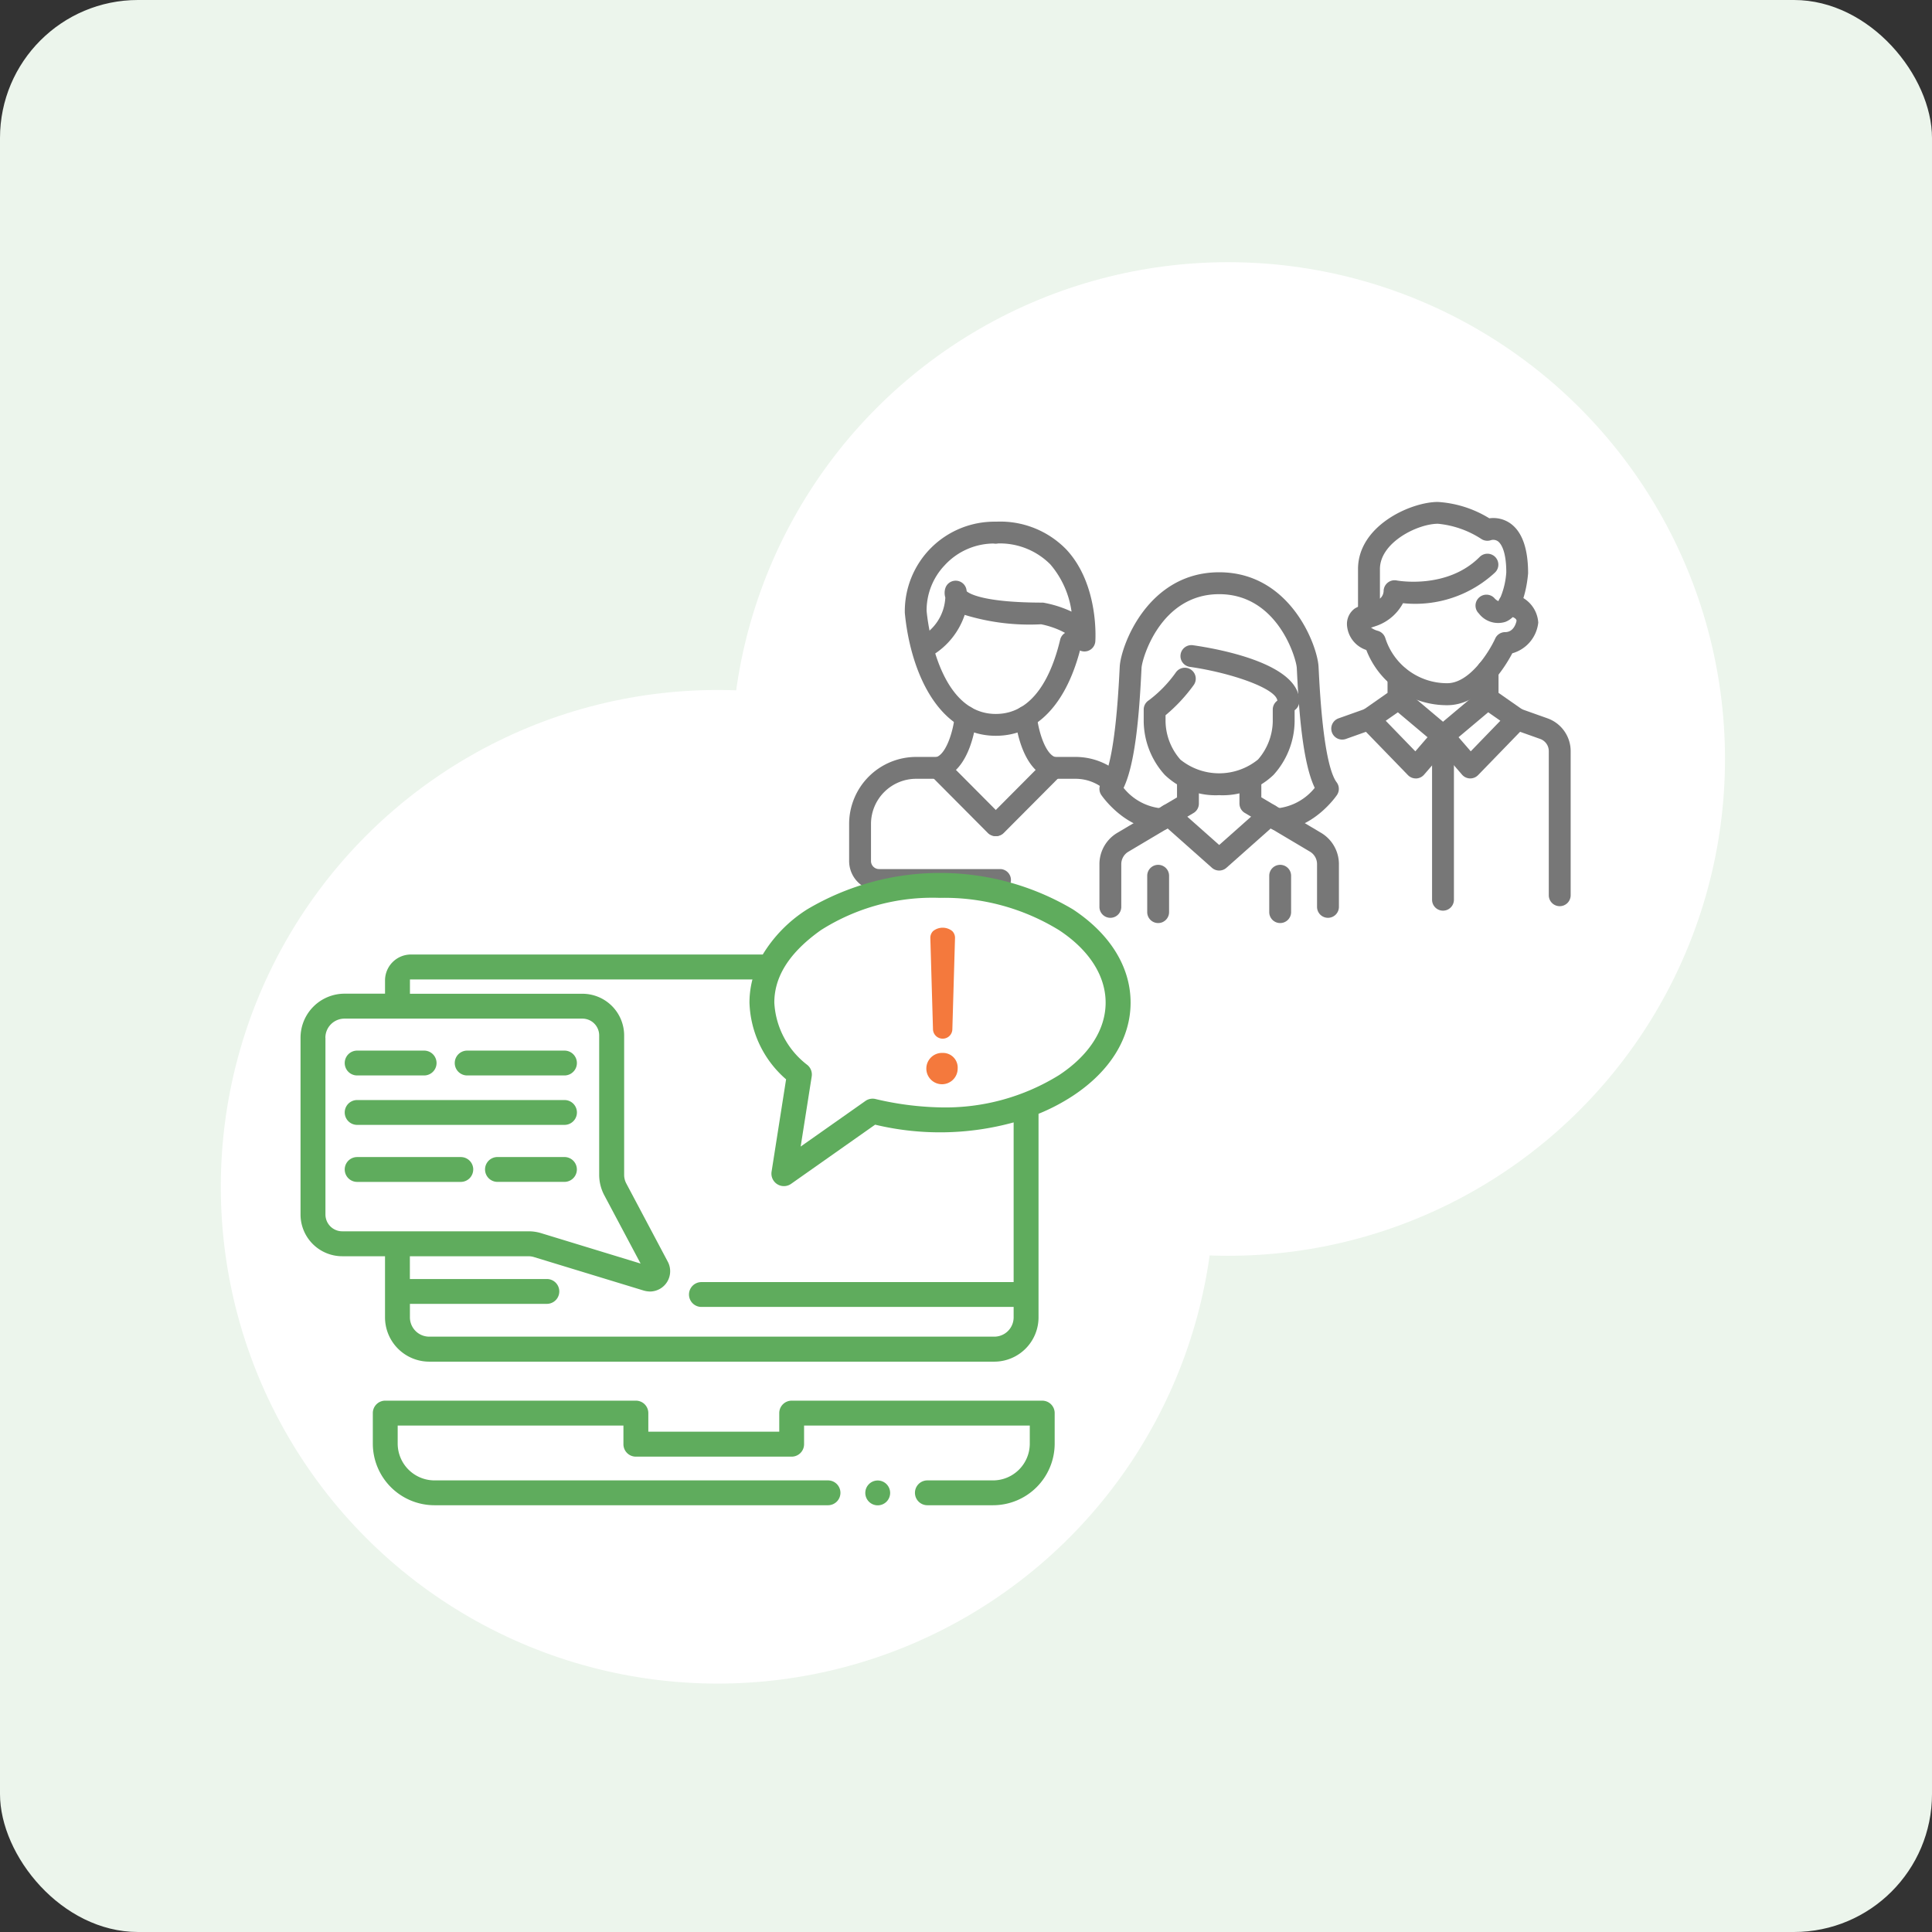 <svg xmlns="http://www.w3.org/2000/svg" width="140" height="140" viewBox="0 0 140 140">
  <rect x="0" y="0" width="140" height="140" fill="#333333" stroke="none"/>
  <g id="グループ_27" data-name="グループ 27" transform="translate(-420 -2961)">
    <rect id="長方形_12" data-name="長方形 12" width="140" height="140" rx="10" transform="translate(420 2961)" fill="#ecf5ec"/>
    <g id="NewGroupe10" transform="translate(435.556 2980.185)">
      <g id="NewGroup0-4" transform="translate(0 0)">
        <circle id="楕円形_32" data-name="楕円形 32" cx="36" cy="36" r="36" transform="translate(0.444 30.814)" fill="#fff"/>
        <g id="グループ_163" data-name="グループ 163" transform="translate(37.333)">
          <circle id="楕円形_31" data-name="楕円形 31" cx="36" cy="36" r="36" transform="translate(0.111 -0.186)" fill="#fff"/>
          <g id="グループ_146" data-name="グループ 146" transform="translate(26.78 22.286)">
            <g id="グループ_138" data-name="グループ 138">
              <path id="パス_222" data-name="パス 222" d="M529.227,227.315a.792.792,0,1,1,0-1.584,4.014,4.014,0,0,0,2.753-1.486c-.849-1.77-1.132-5.317-1.282-8.317l-.02-.383c-.04-.664-1.37-5.334-5.624-5.334s-5.585,4.67-5.624,5.335l-.02.383c-.15,3-.433,6.549-1.282,8.318a3.994,3.994,0,0,0,2.753,1.485.792.792,0,1,1,0,1.584c-2.594,0-4.295-2.446-4.365-2.55a.792.792,0,0,1,.021-.922c.435-.581,1.013-2.44,1.292-7.994l.021-.4c.089-1.506,2.033-6.826,7.205-6.826s7.116,5.32,7.2,6.826l.021.4c.278,5.554.856,7.413,1.292,7.994a.793.793,0,0,1,.021.922C533.522,224.869,531.821,227.315,529.227,227.315Z" transform="translate(-516.378 -208.626)" fill="#777"/>
            </g>
            <g id="グループ_139" data-name="グループ 139" transform="translate(5.879 5.278)">
              <path id="パス_223" data-name="パス 223" d="M543.656,230.964a.792.792,0,0,1-.792-.792c0-.907-3.345-2.063-6.336-2.49a.792.792,0,1,1,.224-1.568c1.806.258,7.7,1.313,7.7,4.058A.792.792,0,0,1,543.656,230.964Z" transform="translate(-535.847 -226.106)" fill="#777"/>
            </g>
            <g id="グループ_140" data-name="グループ 140" transform="translate(3.207 6.916)">
              <path id="パス_224" data-name="パス 224" d="M532.468,240.762a5.307,5.307,0,0,1-3.945-1.473A5.875,5.875,0,0,1,527,235.415v-.857a.793.793,0,0,1,.372-.672,9.067,9.067,0,0,0,1.963-2.026.792.792,0,0,1,1.29.92,11.967,11.967,0,0,1-2.042,2.19v.457a4.309,4.309,0,0,0,1.078,2.76,4.467,4.467,0,0,0,5.623-.009,4.326,4.326,0,0,0,1.068-2.739v-.881a.792.792,0,0,1,1.584,0v.869a5.87,5.87,0,0,1-1.525,3.862A5.306,5.306,0,0,1,532.468,240.762Z" transform="translate(-526.999 -231.528)" fill="#777"/>
            </g>
            <g id="グループ_141" data-name="グループ 141" transform="translate(0 14.113)">
              <path id="パス_225" data-name="パス 225" d="M517.17,266.286a.792.792,0,0,1-.792-.792v-3.1a2.641,2.641,0,0,1,1.286-2.26L522,257.56v-1.405a.792.792,0,1,1,1.584,0v1.856a.792.792,0,0,1-.388.681l-4.725,2.807a1.049,1.049,0,0,0-.51.9v3.1A.792.792,0,0,1,517.17,266.286Z" transform="translate(-516.378 -255.362)" fill="#777"/>
            </g>
            <g id="グループ_142" data-name="グループ 142" transform="translate(10.146 14.113)">
              <path id="パス_226" data-name="パス 226" d="M556.392,266.286a.792.792,0,0,1-.792-.792v-3.1a1.049,1.049,0,0,0-.51-.9l-4.724-2.807a.792.792,0,0,1-.388-.681v-1.856a.792.792,0,1,1,1.584,0v1.405l4.337,2.577a2.641,2.641,0,0,1,1.286,2.26v3.1A.792.792,0,0,1,556.392,266.286Z" transform="translate(-549.977 -255.362)" fill="#777"/>
            </g>
            <g id="グループ_143" data-name="グループ 143" transform="translate(4.239 16.791)">
              <path id="パス_227" data-name="パス 227" d="M534.853,269.051a.79.79,0,0,1-.526-.2l-3.646-3.236a.792.792,0,1,1,1.052-1.185l3.12,2.769,3.119-2.769a.792.792,0,1,1,1.052,1.185l-3.645,3.236A.789.789,0,0,1,534.853,269.051Z" transform="translate(-530.414 -264.23)" fill="#777"/>
            </g>
            <g id="グループ_144" data-name="グループ 144" transform="translate(3.463 21.198)">
              <path id="パス_228" data-name="パス 228" d="M528.639,283.046a.792.792,0,0,1-.792-.792v-2.635a.792.792,0,0,1,1.584,0v2.635A.792.792,0,0,1,528.639,283.046Z" transform="translate(-527.847 -278.827)" fill="#777"/>
            </g>
            <g id="グループ_145" data-name="グループ 145" transform="translate(12.305 21.198)">
              <path id="パス_229" data-name="パス 229" d="M557.92,283.046a.792.792,0,0,1-.792-.792v-2.635a.792.792,0,0,1,1.584,0v2.635A.792.792,0,0,1,557.92,283.046Z" transform="translate(-557.128 -278.827)" fill="#777"/>
            </g>
          </g>
          <g id="グループ_154" data-name="グループ 154" transform="translate(43.581 17.188)">
            <g id="グループ_147" data-name="グループ 147" transform="translate(1.937)">
              <path id="パス_230" data-name="パス 230" d="M579.225,200.856a.792.792,0,0,1-.792-.792v-3.456c0-3.148,3.825-4.865,5.79-4.865a8.074,8.074,0,0,1,3.725,1.186,2.133,2.133,0,0,1,1.51.359c.86.6,1.3,1.818,1.3,3.628-.064.76-.364,3.051-1.662,3.522a1.76,1.76,0,0,1-1.911-.618.792.792,0,1,1,1.12-1.12.85.85,0,0,0,.323.241,5.645,5.645,0,0,0,.549-2.1c0-1.644-.433-2.128-.619-2.257a.6.6,0,0,0-.476-.077.8.8,0,0,1-.715-.083,6.955,6.955,0,0,0-3.14-1.1c-1.478,0-4.206,1.353-4.206,3.281v2.145a.76.76,0,0,0,.267-.541.794.794,0,0,1,.945-.777c.036.007,3.641.676,6.012-1.7a.792.792,0,1,1,1.12,1.12,8.5,8.5,0,0,1-6.673,2.227,3.483,3.483,0,0,1-2.26,1.742A.809.809,0,0,1,579.225,200.856Z" transform="translate(-578.433 -191.743)" fill="#777"/>
            </g>
            <g id="グループ_148" data-name="グループ 148" transform="translate(1.135 6.651)">
              <path id="パス_231" data-name="パス 231" d="M583.047,221.847a6.252,6.252,0,0,1-5.868-4,2.041,2.041,0,0,1-1.4-1.8,1.388,1.388,0,0,1,.536-1.186,1.512,1.512,0,0,1,1.291-.188.792.792,0,0,1-.1,1.538,1.377,1.377,0,0,0,.491.242.8.8,0,0,1,.564.546,4.693,4.693,0,0,0,4.484,3.255c1.647,0,3.066-2.336,3.474-3.236a.793.793,0,0,1,.722-.466c.637,0,.8-.688.825-.826-.012-.27-.685-.386-.691-.387a.792.792,0,0,1,.229-1.567,2.241,2.241,0,0,1,2.035,2.093,2.6,2.6,0,0,1-1.881,2.221C587.195,219.151,585.516,221.847,583.047,221.847Z" transform="translate(-575.776 -213.77)" fill="#777"/>
            </g>
            <g id="グループ_149" data-name="グループ 149" transform="translate(7.305 11.442)">
              <path id="パス_232" data-name="パス 232" d="M598.977,238.229h-.022a.791.791,0,0,1-.576-.274l-1.975-2.283a.792.792,0,0,1,.089-1.125l2.947-2.478v-1.641a.792.792,0,1,1,1.584,0v1.6l1.8,1.258a.793.793,0,0,1,.116,1.2l-3.394,3.5A.793.793,0,0,1,598.977,238.229Zm-.85-2.986.884,1.021,2.145-2.215-.879-.614Z" transform="translate(-596.21 -229.636)" fill="#777"/>
            </g>
            <g id="グループ_150" data-name="グループ 150" transform="translate(1.937 11.881)">
              <path id="パス_233" data-name="パス 233" d="M582.619,239.242a.794.794,0,0,1-.569-.241l-3.394-3.5a.792.792,0,0,1,.116-1.2l1.8-1.258v-1.159a.792.792,0,1,1,1.584,0v1.2l2.946,2.478a.792.792,0,0,1,.09,1.125l-1.974,2.283a.794.794,0,0,1-.577.274Zm-2.178-4.18,2.145,2.215.883-1.021-2.148-1.807Z" transform="translate(-578.433 -231.087)" fill="#777"/>
            </g>
            <g id="グループ_151" data-name="グループ 151" transform="translate(0 14.946)">
              <path id="パス_234" data-name="パス 234" d="M572.81,243.513a.792.792,0,0,1-.265-1.539l1.937-.689a.792.792,0,1,1,.531,1.493l-1.937.689A.793.793,0,0,1,572.81,243.513Z" transform="translate(-572.017 -241.239)" fill="#777"/>
            </g>
            <g id="グループ_152" data-name="グループ 152" transform="translate(12.674 14.946)">
              <path id="パス_235" data-name="パス 235" d="M617.868,255.585a.792.792,0,0,1-.792-.792V244.348a.937.937,0,0,0-.622-.881l-1.937-.689a.792.792,0,1,1,.531-1.493l1.937.689a2.525,2.525,0,0,1,1.676,2.374v10.445A.792.792,0,0,1,617.868,255.585Z" transform="translate(-613.989 -241.239)" fill="#777"/>
            </g>
            <g id="グループ_153" data-name="グループ 153" transform="translate(7.305 16.168)">
              <path id="パス_236" data-name="パス 236" d="M597,258.733a.792.792,0,0,1-.792-.792V246.076a.792.792,0,1,1,1.584,0v11.865A.792.792,0,0,1,597,258.733Z" transform="translate(-596.21 -245.284)" fill="#777"/>
            </g>
          </g>
          <g id="グループ_161" data-name="グループ 161" transform="translate(8.642 18.618)">
            <g id="グループ_155" data-name="グループ 155" transform="translate(0 13.349)">
              <path id="パス_237" data-name="パス 237" d="M467.245,254.094h-8.767a2.17,2.17,0,0,1-2.167-2.167v-2.688a4.861,4.861,0,0,1,4.855-4.855h1.5c.712-.287,1.2-1.923,1.3-2.983a.792.792,0,0,1,1.577.154c-.038.391-.432,3.837-2.557,4.388a.787.787,0,0,1-.2.025h-1.619a3.275,3.275,0,0,0-3.271,3.271v2.688a.583.583,0,0,0,.582.583h8.767a.792.792,0,1,1,0,1.584Z" transform="translate(-456.311 -240.686)" fill="#777"/>
            </g>
            <g id="グループ_156" data-name="グループ 156" transform="translate(12.024 13.35)">
              <path id="パス_238" data-name="パス 238" d="M502.7,246.609a.79.79,0,0,1-.427-.126,3.26,3.26,0,0,0-1.765-.516h-1.619a.786.786,0,0,1-.2-.025c-2.125-.551-2.519-4-2.557-4.388a.792.792,0,0,1,1.577-.154c.105,1.06.588,2.7,1.3,2.983h1.5a4.845,4.845,0,0,1,2.62.767.793.793,0,0,1-.429,1.459Z" transform="translate(-496.131 -240.686)" fill="#777"/>
            </g>
            <g id="グループ_157" data-name="グループ 157" transform="translate(4.02)">
              <path id="パス_239" data-name="パス 239" d="M476.232,211.992c-4.25,0-6.208-4.8-6.593-8.906a6.49,6.49,0,0,1,6.593-6.609.792.792,0,1,1,0,1.584,4.853,4.853,0,0,0-3.709,1.579,4.745,4.745,0,0,0-1.306,3.3c.071.764.821,7.469,5.015,7.469,2.794,0,4.079-2.926,4.663-5.38a.792.792,0,0,1,1.541.367C481.423,209.649,479.219,211.992,476.232,211.992Z" transform="translate(-469.623 -196.477)" fill="#777"/>
            </g>
            <g id="グループ_158" data-name="グループ 158" transform="translate(4.765)">
              <path id="パス_240" data-name="パス 240" d="M472.885,206.31a.792.792,0,0,1-.437-1.454,3.437,3.437,0,0,0,1.849-2.882,1.15,1.15,0,0,1,0-.672.784.784,0,0,1,.784-.548.793.793,0,0,1,.74.607c0,.014.016.072.029.165.216.18,1.277.816,5.531.816a8.165,8.165,0,0,1,2.063.653,6.668,6.668,0,0,0-1.54-3.427,5.16,5.16,0,0,0-3.945-1.507.792.792,0,0,1,0-1.584,6.674,6.674,0,0,1,5.109,2.017c2.358,2.53,2.109,6.485,2.1,6.652a.791.791,0,0,1-.784.736h-.006a.792.792,0,0,1-.789-.724c-.04-.455-1.3-1.044-2.354-1.246a16,16,0,0,1-5.534-.681,5.452,5.452,0,0,1-2.373,2.947A.791.791,0,0,1,472.885,206.31Z" transform="translate(-472.092 -196.477)" fill="#777"/>
            </g>
            <g id="グループ_159" data-name="グループ 159" transform="translate(5.682 17.047)">
              <path id="パス_241" data-name="パス 241" d="M480.054,258.669a.79.79,0,0,1-.562-.233l-4.133-4.155a.792.792,0,1,1,1.123-1.118l4.133,4.155a.792.792,0,0,1-.562,1.351Z" transform="translate(-475.128 -252.93)" fill="#777"/>
            </g>
            <g id="グループ_160" data-name="グループ 160" transform="translate(9.857 17.047)">
              <path id="パス_242" data-name="パス 242" d="M489.747,258.669a.792.792,0,0,1-.562-1.351l4.134-4.155a.792.792,0,0,1,1.123,1.118l-4.134,4.155A.79.79,0,0,1,489.747,258.669Z" transform="translate(-488.955 -252.93)" fill="#777"/>
            </g>
          </g>
        </g>
        <g id="グループ_130" data-name="グループ 130" transform="translate(6.222 44.074)">
          <path id="パス_192" data-name="パス 192" d="M110.612,504.558H92.452a.9.9,0,0,0-.9.9v1.35H82.064v-1.35a.9.9,0,0,0-.9-.9H63a.9.9,0,0,0-.9.9v2.208a4.47,4.47,0,0,0,4.471,4.47H95.085a.9.9,0,0,0,.9-.9h0a.9.9,0,0,0-.9-.9H66.573a2.671,2.671,0,0,1-2.671-2.666v-1.306H80.26v1.351a.9.9,0,0,0,.9.9h11.29a.9.9,0,0,0,.9-.9v-1.351h16.356v1.306a2.666,2.666,0,0,1-2.666,2.666h-4.755a.9.9,0,1,0,0,1.8h4.755a4.47,4.47,0,0,0,4.47-4.47h0v-2.207a.9.9,0,0,0-.9-.9Z" transform="translate(-56.862 -466.32)" fill="#5fac5d"/>
          <path id="パス_193" data-name="パス 193" d="M59.074,457.435h4.854a.9.9,0,1,0,0-1.8H59.074a.9.9,0,1,0,0,1.8Z" transform="translate(-54.972 -442.763)" fill="#5fac5d"/>
          <path id="パス_194" data-name="パス 194" d="M74.449,457.435H81.5a.9.9,0,1,0,0-1.8H74.449a.9.9,0,1,0,0,1.8Z" transform="translate(-62.374 -442.763)" fill="#5fac5d"/>
          <path id="パス_195" data-name="パス 195" d="M59.074,464.342H74.1a.9.9,0,0,0,0-1.8H59.074a.9.9,0,0,0,0,1.8Z" transform="translate(-54.972 -446.088)" fill="#5fac5d"/>
          <path id="パス_196" data-name="パス 196" d="M67.487,471.414a.9.9,0,0,0-.9-.9H59.074a.9.9,0,0,0,0,1.8h7.511a.9.9,0,0,0,.9-.9Z" transform="translate(-54.972 -449.928)" fill="#5fac5d"/>
          <path id="パス_197" data-name="パス 197" d="M83.537,470.512H78.683a.9.9,0,1,0,0,1.8h4.854a.9.9,0,1,0,0-1.8Z" transform="translate(-64.413 -449.928)" fill="#5fac5d"/>
          <path id="パス_198" data-name="パス 198" d="M140.915,446.5a.694.694,0,0,0,.7-.678l.193-6.61a.684.684,0,0,0-.2-.507,1.105,1.105,0,0,0-1.388,0,.683.683,0,0,0-.2.507l.192,6.61a.7.7,0,0,0,.7.678Z" transform="translate(-94.382 -434.494)" fill="#f4793d"/>
          <path id="パス_199" data-name="パス 199" d="M140.735,455.963a1.135,1.135,0,1,0,1.085,1.134,1.062,1.062,0,0,0-1.085-1.134Z" transform="translate(-94.202 -442.923)" fill="#f4793d"/>
          <path id="パス_200" data-name="パス 200" d="M131.827,515.715a.9.9,0,1,1-.9.9.9.9,0,0,1,.9-.9Z" transform="translate(-90.002 -471.692)" fill="#5fac5d"/>
          <path id="パス_201" data-name="パス 201" d="M53.8,442.753a1.386,1.386,0,0,1,1.385-1.385H72.423a1.218,1.218,0,0,1,1.218,1.218v10.1a3.166,3.166,0,0,0,.368,1.478l2.633,4.953-7.2-2.2a3.113,3.113,0,0,0-.919-.137h-13.5a1.218,1.218,0,0,1-1.218-1.218V442.753Zm6.119-4.224H84.747a6.652,6.652,0,0,0-.215,1.68,7.648,7.648,0,0,0,2.653,5.558l-1.053,6.7a.905.905,0,0,0,1.41.878l6.095-4.292a20.142,20.142,0,0,0,10.037-.165V460.46H81.049a.9.9,0,1,0,0,1.8h22.625v.754a1.4,1.4,0,0,1-1.4,1.4H61.326a1.4,1.4,0,0,1-1.4-1.4v-.977h9.924a.9.9,0,0,0,0-1.8H59.923v-1.649h8.6a1.346,1.346,0,0,1,.393.059l7.96,2.429a1.756,1.756,0,0,0,.475.067,1.471,1.471,0,0,0,1.257-2.169l-3-5.655a1.337,1.337,0,0,1-.158-.63v-10.1a3.024,3.024,0,0,0-3.022-3.022h-12.5V438.53Zm29.785-3.571a15.082,15.082,0,0,1,8.631-2.34,15.846,15.846,0,0,1,8.63,2.34c2.176,1.431,3.375,3.3,3.375,5.251s-1.2,3.818-3.374,5.251h0a15.628,15.628,0,0,1-8.63,2.34,22.189,22.189,0,0,1-4.648-.6.9.9,0,0,0-.753.134l-4.694,3.305.8-5.079a.9.9,0,0,0-.309-.829,6.078,6.078,0,0,1-2.4-4.522c0-1.579.753-3.392,3.373-5.251ZM55.022,458.587h3.1v4.432a3.211,3.211,0,0,0,3.208,3.207H102.27a3.212,3.212,0,0,0,3.208-3.207V448.265a14.515,14.515,0,0,0,2.484-1.3c2.7-1.777,4.187-4.177,4.187-6.759s-1.487-4.983-4.186-6.759a18.879,18.879,0,0,0-19.244,0,10.015,10.015,0,0,0-3.224,3.275H60a1.879,1.879,0,0,0-1.877,1.875v.964h-2.93A3.192,3.192,0,0,0,52,442.753v12.812a3.025,3.025,0,0,0,3.022,3.022Z" transform="translate(-52 -430.814)" fill="#5fac5d"/>
        </g>
      </g>
    </g>
  </g>
</svg>
